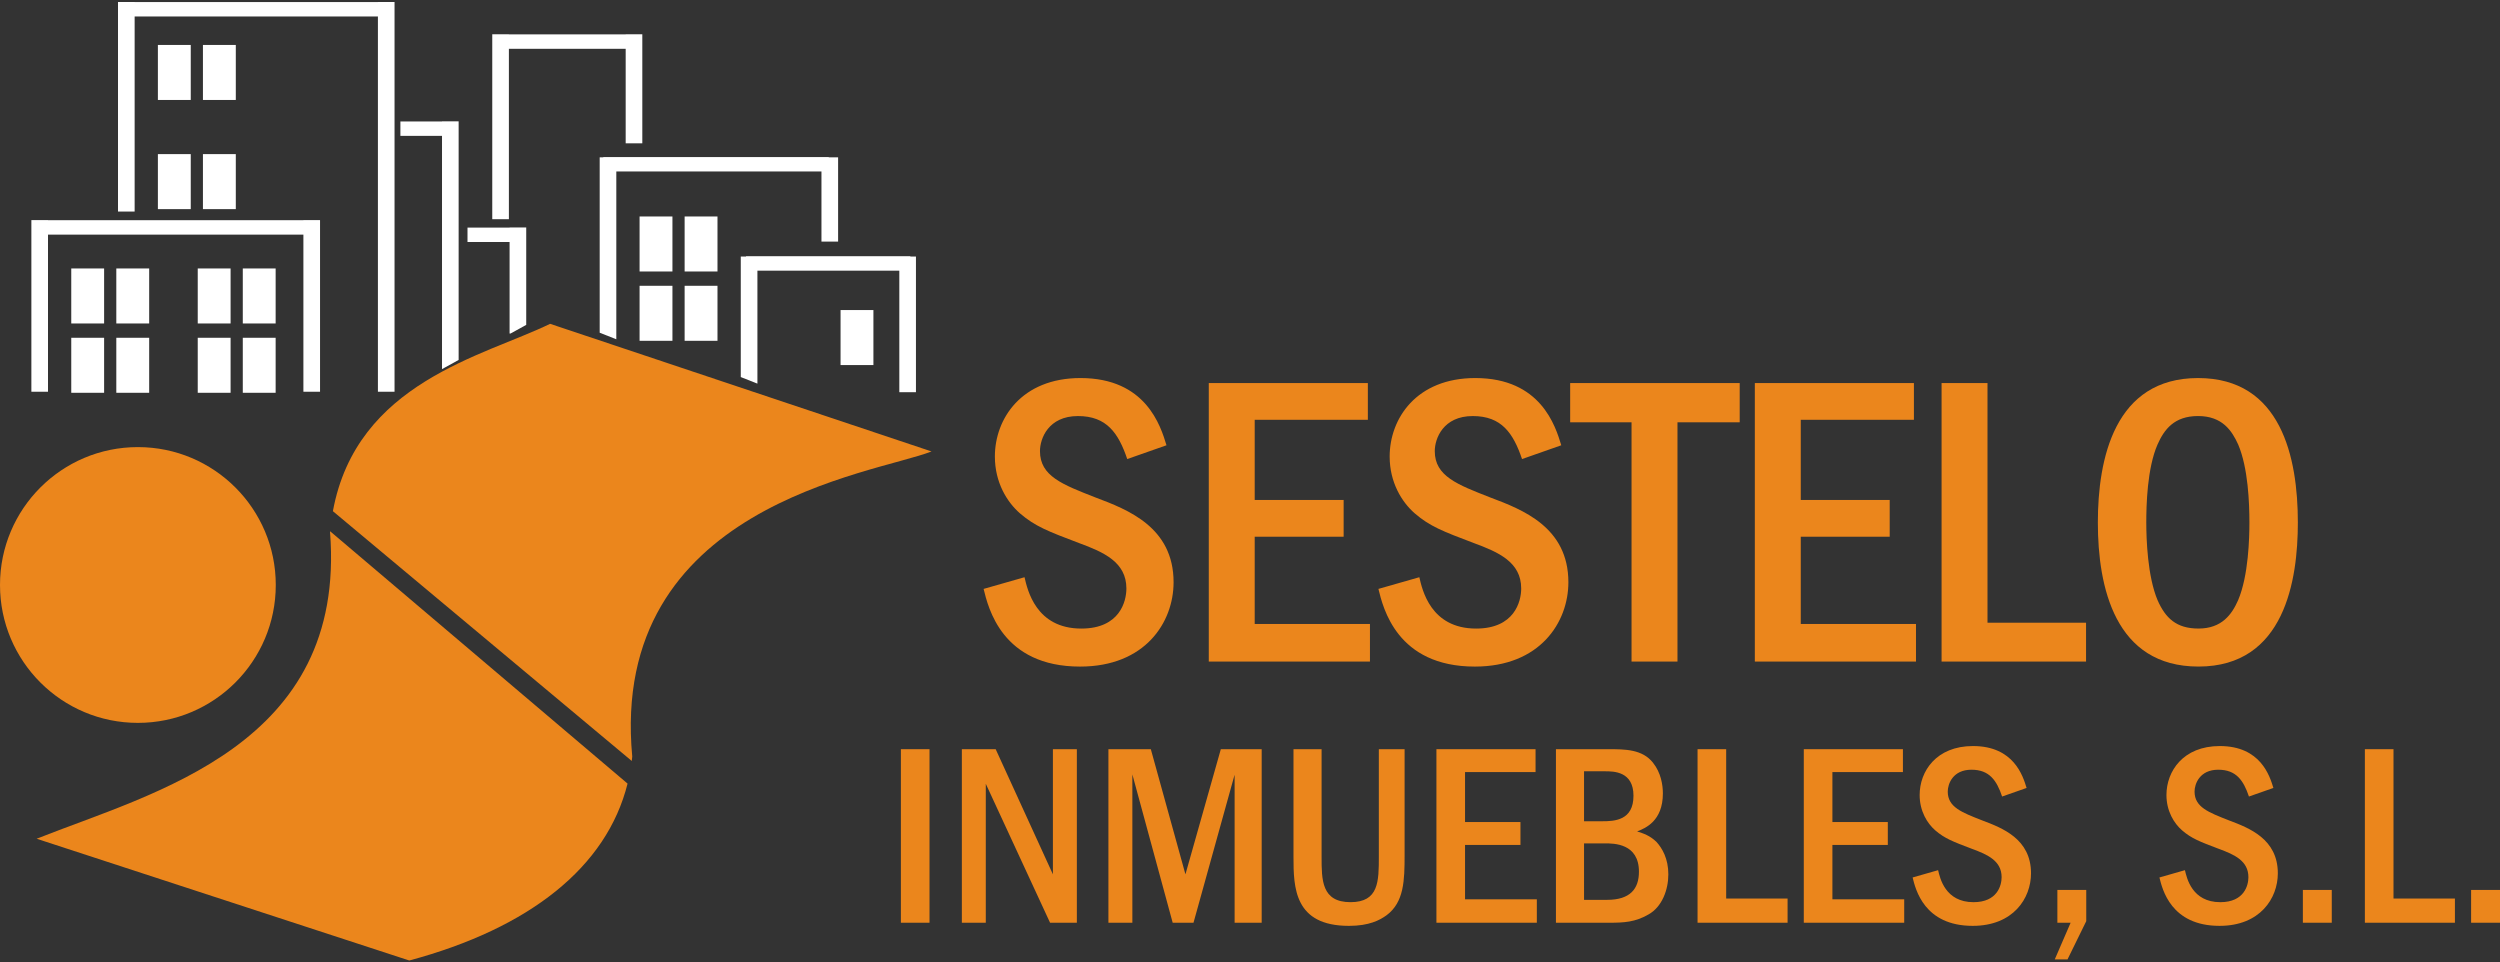 <?xml version="1.0" encoding="utf-8"?>
<!-- Generator: Adobe Illustrator 15.0.0, SVG Export Plug-In . SVG Version: 6.00 Build 0)  -->
<!DOCTYPE svg PUBLIC "-//W3C//DTD SVG 1.1//EN" "http://www.w3.org/Graphics/SVG/1.1/DTD/svg11.dtd">
<svg version="1.1" id="Layer_1" xmlns="http://www.w3.org/2000/svg" xmlns:xlink="http://www.w3.org/1999/xlink" x="0px" y="0px"
	 width="200px" height="77px" viewBox="0 0 200 77" enable-background="new 0 0 200 77" xml:space="preserve">
<rect x="0" y="0" width="200" height="77" fill="#333333" stroke="none"/>
<g id="Capa_x0020_1">
	<g id="_1959599054640">
		<g>
			<path fill="#EB861C" d="M93.319,35.622c-0.467-1.537-1.636-5.378-6.881-5.378c-4.709,0-6.848,3.24-6.848,6.28
				c0,2.071,0.97,3.641,2.005,4.543c1.202,1.035,2.238,1.436,4.71,2.371c2.004,0.735,3.807,1.537,3.807,3.641
				c0,1.037-0.534,3.207-3.607,3.207c-3.641,0-4.309-3.105-4.543-4.108l-3.273,0.935c0.368,1.504,1.469,6.214,7.716,6.214
				c5.212,0,7.482-3.541,7.482-6.748c0-4.409-3.674-5.812-6.246-6.78c-2.639-1.035-4.443-1.704-4.443-3.708
				c0-1.002,0.668-2.806,3.04-2.806c2.305,0,3.24,1.37,3.942,3.44L93.319,35.622z"/>
			<polygon id="_x31_" fill="#EB861C" points="96.702,30.645 96.702,52.925 109.596,52.925 109.596,49.918 100.376,49.918 
				100.376,42.937 107.491,42.937 107.491,39.997 100.376,39.997 100.376,33.583 109.428,33.583 109.428,30.645 			"/>
			<path id="_x32_" fill="#EB861C" d="M124.902,35.622c-0.467-1.537-1.636-5.378-6.881-5.378c-4.709,0-6.848,3.24-6.848,6.28
				c0,2.071,0.97,3.641,2.005,4.543c1.202,1.035,2.238,1.436,4.71,2.371c2.004,0.735,3.808,1.537,3.808,3.641
				c0,1.037-0.534,3.207-3.606,3.207c-3.643,0-4.311-3.105-4.543-4.108l-3.273,0.935c0.367,1.504,1.469,6.214,7.715,6.214
				c5.211,0,7.482-3.541,7.482-6.748c0-4.409-3.674-5.812-6.246-6.78c-2.639-1.035-4.443-1.704-4.443-3.708
				c0-1.002,0.669-2.806,3.04-2.806c2.306,0,3.24,1.37,3.942,3.44L124.902,35.622z"/>
			<polygon id="_x33_" fill="#EB861C" points="125.613,30.645 125.613,33.784 130.523,33.784 130.523,52.925 134.198,52.925 
				134.198,33.784 139.176,33.784 139.176,30.645 			"/>
			<polygon id="_x34_" fill="#EB861C" points="140.387,30.645 140.387,52.925 153.279,52.925 153.279,49.918 144.061,49.918 
				144.061,42.937 151.176,42.937 151.176,39.997 144.061,39.997 144.061,33.583 153.113,33.583 153.113,30.645 			"/>
			<polygon id="_x35_" fill="#EB861C" points="155.326,30.645 155.326,52.925 166.884,52.925 166.884,49.817 159,49.817 159,30.645 
							"/>
			<path id="_x36_" fill="#EB861C" d="M175.845,30.244c-6.681,0-8.017,6.447-8.017,11.557c0,5.178,1.369,11.524,8.05,11.524
				c6.914,0,7.95-6.948,7.95-11.524C183.828,36.59,182.492,30.244,175.845,30.244z M175.845,33.283c1.937,0,2.706,1.169,3.206,2.271
				c0.803,1.87,0.902,4.709,0.902,6.246c0,1.203-0.066,4.242-0.902,6.213c-0.5,1.137-1.303,2.271-3.173,2.271
				c-1.771,0-2.64-0.835-3.273-2.271c-0.802-1.903-0.902-4.877-0.902-6.213c0-1.369,0.067-4.342,0.902-6.246
				C173.139,34.352,173.94,33.283,175.845,33.283z"/>
			<polygon fill="#EB861C" points="72.071,59.935 72.071,73.818 74.361,73.818 74.361,59.935 			"/>
			<polygon id="_x31__1_" fill="#EB861C" points="76.948,59.935 76.948,73.818 78.863,73.818 78.863,62.703 84.005,73.818 
				86.148,73.818 86.148,59.935 84.233,59.935 84.233,69.947 79.654,59.935 			"/>
			<polygon id="_x32__1_" fill="#EB861C" points="88.673,59.935 88.673,73.818 90.589,73.818 90.589,61.953 93.815,73.818 
				95.48,73.818 98.769,61.975 98.769,73.818 100.934,73.818 100.934,59.935 97.666,59.935 94.835,69.947 92.066,59.935 			"/>
			<path id="_x33__1_" fill="#EB861C" d="M103.479,59.935v8.618c0,2.455,0.063,5.516,4.434,5.516c1.624,0,2.478-0.459,3.019-0.854
				c1.395-1.041,1.436-2.789,1.436-4.809v-8.472h-2.061v8.575c0,1.999,0,3.664-2.269,3.664c-2.311,0-2.311-1.77-2.311-3.621v-8.618
				H103.479z"/>
			<polygon id="_x34__1_" fill="#EB861C" points="114.914,59.935 114.914,73.818 122.947,73.818 122.947,71.945 117.203,71.945 
				117.203,67.595 121.637,67.595 121.637,65.763 117.203,65.763 117.203,61.766 122.844,61.766 122.844,59.935 			"/>
			<path id="_x35__1_" fill="#EB861C" d="M124.475,59.935v13.884h4.245c1.187,0,2.083-0.041,3.164-0.666
				c1.083-0.604,1.583-1.978,1.583-3.205c0-1.27-0.5-2.104-0.958-2.603c-0.521-0.5-1.021-0.666-1.54-0.833
				c0.645-0.25,2.061-0.812,2.061-3.039c0-0.666-0.146-1.645-0.791-2.456c-0.854-1.082-2.248-1.082-3.58-1.082H124.475z
				 M126.723,61.703h1.664c0.708,0,2.291,0,2.291,1.957c0,1.978-1.52,2.04-2.499,2.04h-1.456V61.703z M126.723,67.47h1.664
				c0.729,0,2.728,0,2.728,2.269c0,1.374-0.708,2.248-2.54,2.248h-1.852V67.47z"/>
			<polygon id="_x36__1_" fill="#EB861C" points="135.804,59.935 135.804,73.818 143.006,73.818 143.006,71.883 138.094,71.883 
				138.094,59.935 			"/>
			<polygon id="_x37_" fill="#EB861C" points="144.303,59.935 144.303,73.818 152.337,73.818 152.337,71.945 146.592,71.945 
				146.592,67.595 151.025,67.595 151.025,65.763 146.592,65.763 146.592,61.766 152.233,61.766 152.233,59.935 			"/>
			<path id="_x38_" fill="#EB861C" d="M162.127,63.036c-0.291-0.958-1.021-3.352-4.288-3.352c-2.936,0-4.267,2.019-4.267,3.913
				c0,1.291,0.604,2.27,1.248,2.831c0.75,0.646,1.395,0.896,2.936,1.478c1.248,0.458,2.373,0.958,2.373,2.27
				c0,0.645-0.334,1.998-2.248,1.998c-2.27,0-2.686-1.936-2.832-2.561l-2.039,0.584c0.229,0.936,0.916,3.871,4.808,3.871
				c3.247,0,4.663-2.207,4.663-4.205c0-2.748-2.289-3.621-3.893-4.226c-1.645-0.646-2.768-1.062-2.768-2.31
				c0-0.625,0.416-1.75,1.894-1.75c1.437,0,2.019,0.854,2.456,2.145L162.127,63.036z"/>
			<polygon id="_x39_" fill="#EB861C" points="164.59,71.195 164.59,73.818 165.65,73.818 164.381,76.753 165.4,76.753 
				166.9,73.693 166.9,71.195 			"/>
			<path id="_x31_0" fill="#EB861C" d="M181.871,63.036c-0.291-0.958-1.02-3.352-4.287-3.352c-2.936,0-4.268,2.019-4.268,3.913
				c0,1.291,0.604,2.27,1.25,2.831c0.748,0.646,1.395,0.896,2.935,1.478c1.249,0.458,2.372,0.958,2.372,2.27
				c0,0.645-0.332,1.998-2.247,1.998c-2.27,0-2.686-1.936-2.831-2.561l-2.041,0.584c0.23,0.936,0.917,3.871,4.809,3.871
				c3.248,0,4.663-2.207,4.663-4.205c0-2.748-2.289-3.621-3.892-4.226c-1.645-0.646-2.77-1.062-2.77-2.31
				c0-0.625,0.417-1.75,1.895-1.75c1.437,0,2.02,0.854,2.456,2.145L181.871,63.036z"/>
			<polygon id="_x31_1" fill="#EB861C" points="184.23,71.195 184.23,73.818 186.541,73.818 186.541,71.195 			"/>
			<polygon id="_x31_2" fill="#EB861C" points="189.19,59.935 189.19,73.818 196.393,73.818 196.393,71.883 191.48,71.883 
				191.48,59.935 			"/>
			<polygon id="_x31_3" fill="#EB861C" points="197.689,71.195 197.689,73.818 200,73.818 200,71.195 			"/>
		</g>
		<g>
			<path fill="#EB861C" d="M32.742,76.84l-29.81-9.741c9.349-3.716,24.802-7.433,23.472-24.528l0.007-0.07l23.794,20.187
				C48.542,69.363,42.372,74.256,32.742,76.84z M26.632,40.895c1.896-10.313,12.021-12.386,17.376-14.989l30.514,10.21
				c-4.577,1.8-25.82,4.304-23.942,24.411c-0.012,0.118-0.025,0.234-0.039,0.351L26.632,40.895z"/>
			<circle fill="#EB861C" cx="11.031" cy="46.799" r="11.031"/>
		</g>
		<g>
			<g>
				<g>
					<g>
						<g>
							<rect x="15.819" y="27.022" fill="#FFFFFF" width="2.628" height="4.401"/>
							<rect x="19.423" y="27.022" fill="#FFFFFF" width="2.628" height="4.401"/>
							<rect x="15.819" y="21.477" fill="#FFFFFF" width="2.628" height="4.401"/>
							<rect x="19.423" y="21.477" fill="#FFFFFF" width="2.628" height="4.401"/>
						</g>
						<g>
							<rect x="5.701" y="27.022" fill="#FFFFFF" width="2.628" height="4.401"/>
							<rect x="9.305" y="27.022" fill="#FFFFFF" width="2.629" height="4.401"/>
							<rect x="5.701" y="21.477" fill="#FFFFFF" width="2.628" height="4.401"/>
							<rect x="9.305" y="21.477" fill="#FFFFFF" width="2.629" height="4.401"/>
						</g>
					</g>
					<polygon fill="#FFFFFF" points="2.51,31.339 3.84,31.339 3.84,18.77 24.272,18.77 24.272,31.339 25.603,31.339 25.603,17.608 
						24.272,17.608 24.272,17.616 3.84,17.616 3.84,17.608 2.51,17.608 					"/>
				</g>
				<g>
					<g>
						<rect x="12.631" y="12.329" fill="#FFFFFF" width="2.629" height="4.401"/>
						<rect x="16.235" y="12.329" fill="#FFFFFF" width="2.629" height="4.401"/>
						<rect x="12.631" y="3.596" fill="#FFFFFF" width="2.629" height="4.401"/>
						<rect x="16.235" y="3.596" fill="#FFFFFF" width="2.629" height="4.401"/>
					</g>
					<polygon fill="#FFFFFF" points="9.44,16.924 10.771,16.924 10.771,1.318 30.233,1.318 30.233,31.339 31.563,31.339 
						31.563,0.16 30.233,0.16 30.233,0.165 10.771,0.165 10.771,0.16 9.44,0.16 					"/>
				</g>
			</g>
			<g>
				<g>
					<g>
						<rect x="51.166" y="22.863" fill="#FFFFFF" width="2.629" height="4.401"/>
						<rect x="54.77" y="22.863" fill="#FFFFFF" width="2.629" height="4.401"/>
						<rect x="51.166" y="17.318" fill="#FFFFFF" width="2.629" height="4.401"/>
						<rect x="54.77" y="17.318" fill="#FFFFFF" width="2.629" height="4.401"/>
					</g>
					<polygon fill="#FFFFFF" points="65.717,19.33 67.048,19.33 67.048,12.584 66.299,12.584 66.299,12.565 48.264,12.565 
						48.264,12.584 47.975,12.584 47.975,26.617 49.305,27.143 49.305,13.719 65.717,13.719 					"/>
				</g>
				<g>
					<rect x="67.245" y="24.804" fill="#FFFFFF" width="2.628" height="4.401"/>
					<polygon fill="#FFFFFF" points="71.946,31.378 73.276,31.378 73.276,20.525 72.829,20.525 72.829,20.498 59.682,20.498 
						59.682,20.525 59.262,20.525 59.262,30.165 60.593,30.691 60.593,21.651 71.946,21.651 					"/>
				</g>
			</g>
			<g>
				<polygon fill="#FFFFFF" points="36.691,28.795 36.691,9.706 35.361,9.706 35.361,9.715 32.032,9.715 32.032,10.869 
					35.361,10.869 35.361,29.529 				"/>
				<polygon fill="#FFFFFF" points="40.711,2.75 50.054,2.75 50.054,2.742 51.385,2.742 51.385,11.466 50.054,11.466 50.054,3.904 
					40.711,3.904 40.711,17.536 39.381,17.536 39.381,2.742 40.711,2.742 				"/>
				<polygon fill="#FFFFFF" points="37.4,18.208 40.767,18.208 40.767,18.195 42.098,18.195 42.098,25.99 40.839,26.684 
					40.767,26.684 40.767,19.361 37.4,19.361 				"/>
			</g>
		</g>
	</g>
</g>
</svg>
